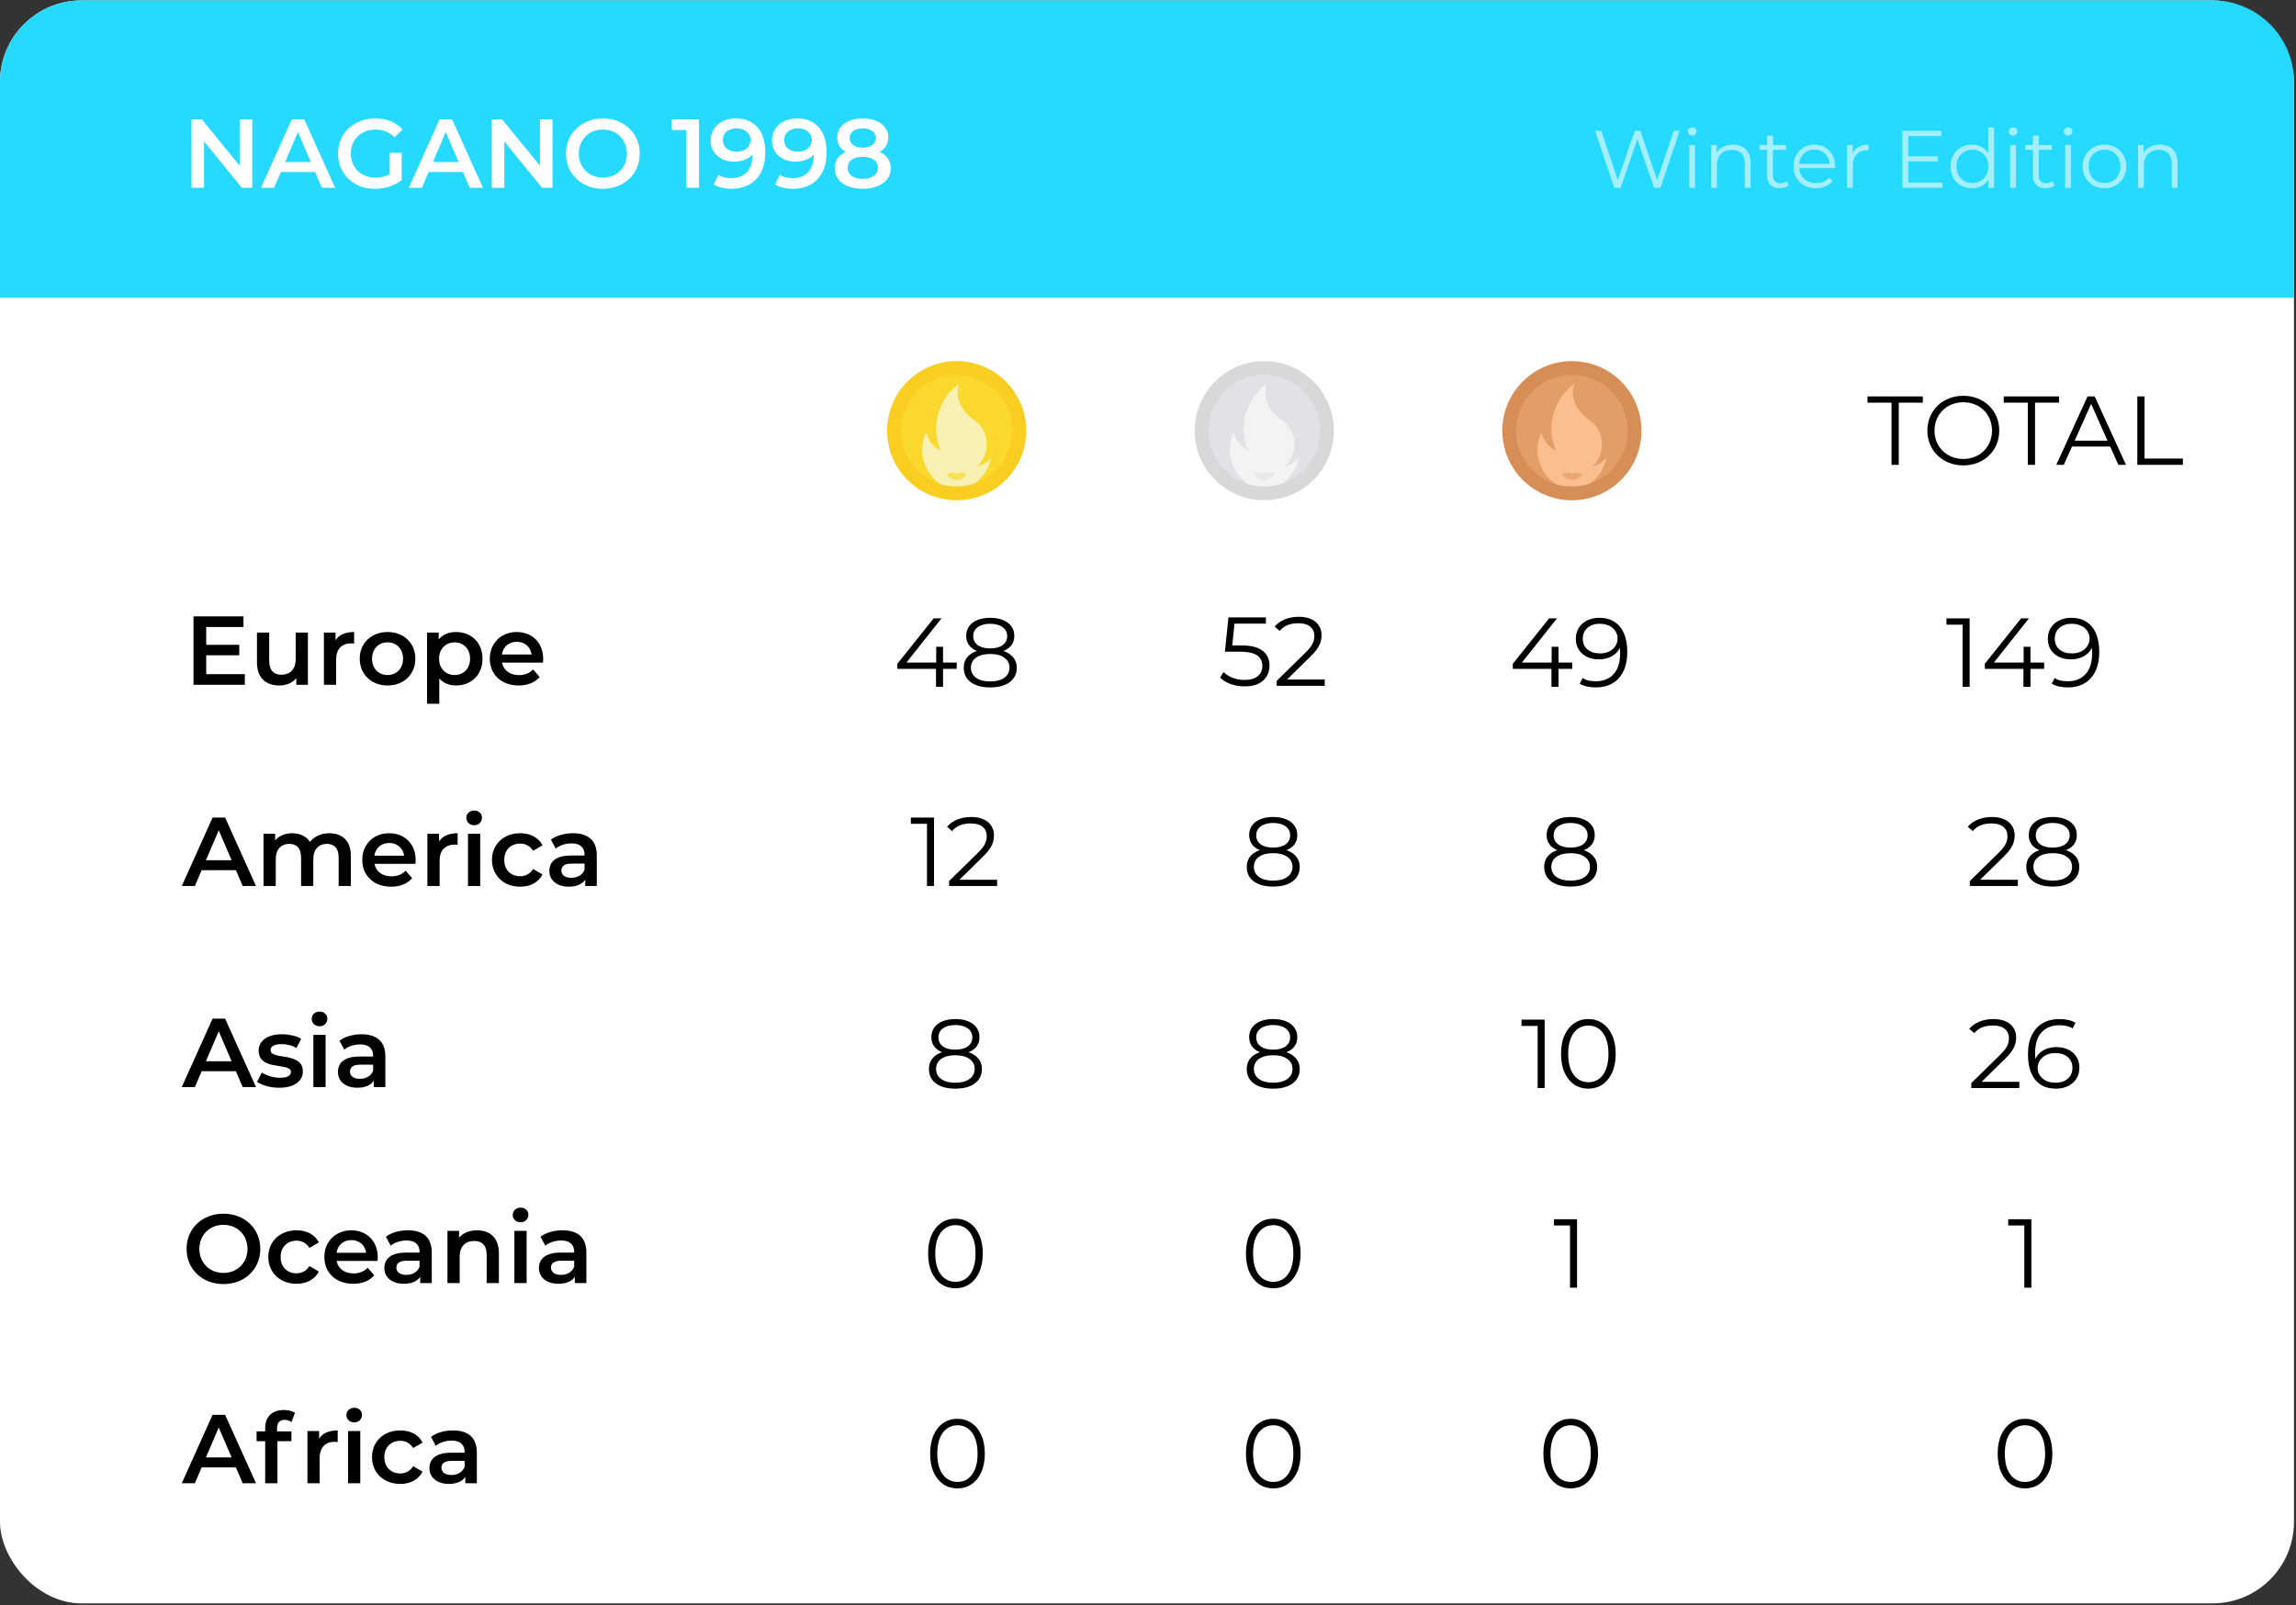 <svg width="1127" height="788" viewBox="0 0 1127 788" fill="none" xmlns="http://www.w3.org/2000/svg">
<rect x="0" y="0" width="1127" height="788" fill="#333333" stroke="none"/>
<rect y="0.211" width="1126" height="787" rx="40" fill="white"/>
<g clip-path="url(#clip0_4886_7960)">
<path d="M469.623 241.289C486.098 241.289 499.454 227.933 499.454 211.458C499.454 194.982 486.098 181.626 469.623 181.626C453.148 181.626 439.792 194.982 439.792 211.458C439.792 227.933 453.148 241.289 469.623 241.289Z" fill="#FAD82D"/>
<path d="M463.533 238.859C453.91 233.71 449.988 221.909 454.627 212.024C455.377 215.927 457.923 219.407 461.725 221.211C456.764 209.609 460.417 195.97 470.654 188.429C468.64 195.325 471.734 201.632 478.368 206.395C485.958 211.844 486.277 222.959 479.579 228.97C482.238 228.351 484.713 226.885 486.562 224.642C485.422 230.519 481.735 235.836 476.088 238.859" fill="#F7F1B4"/>
<g opacity="0.68">
<path d="M472.638 232.127C471.903 231.854 470.665 231.827 469.619 232.679C468.573 231.827 467.335 231.854 466.6 232.127C465.985 232.356 465.505 232.51 464.598 232.502C465.494 234.374 467.407 235.664 469.619 235.664C471.832 235.664 473.74 234.374 474.64 232.502C473.737 232.51 473.253 232.356 472.638 232.127Z" fill="#FAD82D"/>
</g>
<path d="M469.574 177.299C450.708 177.299 435.416 192.591 435.416 211.458C435.416 230.324 450.708 245.616 469.574 245.616C488.441 245.616 503.733 230.324 503.733 211.458C503.733 192.591 488.441 177.299 469.574 177.299ZM469.574 238.859C454.439 238.859 442.173 226.589 442.173 211.458C442.173 196.326 454.439 184.056 469.574 184.056C484.709 184.056 496.976 196.326 496.976 211.458C496.976 226.589 484.706 238.859 469.574 238.859Z" fill="#FACE20"/>
</g>
<path d="M771.623 242.556C788.799 242.556 802.722 228.633 802.722 211.458C802.722 194.282 788.799 180.359 771.623 180.359C754.448 180.359 740.524 194.282 740.524 211.458C740.524 228.633 754.448 242.556 771.623 242.556Z" fill="#E39E68"/>
<path d="M765.533 238.859C755.911 233.71 751.988 221.909 756.627 212.024C757.377 215.927 759.923 219.407 763.726 221.211C758.764 209.609 762.417 195.97 772.654 188.429C770.641 195.325 773.734 201.632 780.368 206.395C787.958 211.844 788.277 222.959 781.579 228.97C784.238 228.351 786.713 226.885 788.562 224.642C787.422 230.519 783.736 235.836 778.088 238.859" fill="#FBBE8F"/>
<g opacity="0.68">
<path d="M774.638 232.127C773.903 231.854 772.666 231.827 771.619 232.679C770.573 231.827 769.336 231.854 768.601 232.127C767.986 232.356 767.506 232.51 766.598 232.502C767.494 234.374 769.407 235.664 771.619 235.664C773.832 235.664 775.741 234.374 776.641 232.502C775.737 232.51 775.253 232.356 774.638 232.127Z" fill="#E39E68"/>
</g>
<path d="M771.574 177.299C752.708 177.299 737.416 192.591 737.416 211.458C737.416 230.324 752.708 245.616 771.574 245.616C790.441 245.616 805.733 230.324 805.733 211.458C805.733 192.591 790.441 177.299 771.574 177.299ZM771.574 238.859C756.439 238.859 744.173 226.589 744.173 211.458C744.173 196.326 756.439 184.056 771.574 184.056C786.709 184.056 798.976 196.326 798.976 211.458C798.976 226.589 786.706 238.859 771.574 238.859Z" fill="#D78E56"/>
<path d="M620.623 242.028C637.506 242.028 651.193 228.341 651.193 211.458C651.193 194.574 637.506 180.888 620.623 180.888C603.739 180.888 590.053 194.574 590.053 211.458C590.053 228.341 603.739 242.028 620.623 242.028Z" fill="#E1E2E5"/>
<path d="M614.533 238.859C604.911 233.71 600.988 221.909 605.627 212.024C606.377 215.927 608.923 219.407 612.726 221.211C607.764 209.609 611.417 195.97 621.654 188.429C619.641 195.325 622.734 201.632 629.368 206.395C636.958 211.844 637.277 222.959 630.579 228.97C633.238 228.351 635.713 226.885 637.562 224.642C636.422 230.519 632.736 235.836 627.088 238.859" fill="#F2F3F3"/>
<g opacity="0.68">
<path d="M623.638 232.127C622.903 231.854 621.666 231.827 620.619 232.679C619.573 231.827 618.336 231.854 617.601 232.127C616.986 232.356 616.506 232.51 615.598 232.502C616.494 234.374 618.407 235.664 620.619 235.664C622.832 235.664 624.741 234.374 625.641 232.502C624.737 232.51 624.253 232.356 623.638 232.127Z" fill="#E1E2E5"/>
</g>
<path d="M620.574 177.299C601.708 177.299 586.416 192.591 586.416 211.458C586.416 230.324 601.708 245.616 620.574 245.616C639.441 245.616 654.733 230.324 654.733 211.458C654.733 192.591 639.441 177.299 620.574 177.299ZM620.574 238.859C605.439 238.859 593.173 226.589 593.173 211.458C593.173 196.326 605.439 184.056 620.574 184.056C635.709 184.056 647.976 196.326 647.976 211.458C647.976 226.589 635.706 238.859 620.574 238.859Z" fill="#D8D8D8"/>
<path d="M928.466 228.211V197.683H916.658V194.611H943.826V197.683H932.018V228.211H928.466ZM963.72 228.499C953.544 228.499 946.056 221.203 946.056 211.411C946.056 201.619 953.544 194.323 963.72 194.323C973.8 194.323 981.336 201.571 981.336 211.411C981.336 221.251 973.8 228.499 963.72 228.499ZM963.72 225.331C971.784 225.331 977.784 219.427 977.784 211.411C977.784 203.395 971.784 197.491 963.72 197.491C955.608 197.491 949.56 203.395 949.56 211.411C949.56 219.427 955.608 225.331 963.72 225.331ZM995.357 228.211V197.683H983.549V194.611H1010.72V197.683H998.909V228.211H995.357ZM1039.81 228.211L1035.78 219.235H1017.06L1013.02 228.211H1009.33L1024.69 194.611H1028.19L1043.55 228.211H1039.81ZM1018.35 216.355H1034.48L1026.42 198.307L1018.35 216.355ZM1049.11 228.211V194.611H1052.66V225.139H1071.48V228.211H1049.11Z" fill="black"/>
<path d="M440.48 328.379V325.883L458.288 303.611H462.128L444.464 325.883L442.592 325.307H469.616V328.379H440.48ZM459.44 337.211V328.379L459.536 325.307V317.531H462.896V337.211H459.44ZM486.027 337.499C483.339 337.499 481.019 337.115 479.067 336.347C477.147 335.579 475.659 334.475 474.603 333.035C473.579 331.563 473.067 329.835 473.067 327.851C473.067 325.931 473.563 324.299 474.555 322.955C475.579 321.579 477.051 320.523 478.971 319.787C480.923 319.051 483.275 318.683 486.027 318.683C488.747 318.683 491.083 319.051 493.035 319.787C494.987 320.523 496.475 321.579 497.499 322.955C498.555 324.299 499.083 325.931 499.083 327.851C499.083 329.835 498.555 331.563 497.499 333.035C496.443 334.475 494.939 335.579 492.987 336.347C491.035 337.115 488.715 337.499 486.027 337.499ZM486.027 334.571C489.003 334.571 491.323 333.963 492.987 332.747C494.683 331.531 495.531 329.883 495.531 327.803C495.531 325.723 494.683 324.091 492.987 322.907C491.323 321.691 489.003 321.083 486.027 321.083C483.051 321.083 480.731 321.691 479.067 322.907C477.403 324.091 476.571 325.723 476.571 327.803C476.571 329.883 477.403 331.531 479.067 332.747C480.731 333.963 483.051 334.571 486.027 334.571ZM486.027 320.651C483.531 320.651 481.403 320.315 479.643 319.643C477.915 318.971 476.587 318.011 475.659 316.763C474.731 315.483 474.267 313.963 474.267 312.203C474.267 310.347 474.747 308.763 475.707 307.451C476.699 306.107 478.075 305.083 479.835 304.379C481.595 303.675 483.659 303.323 486.027 303.323C488.395 303.323 490.459 303.675 492.219 304.379C494.011 305.083 495.403 306.107 496.395 307.451C497.387 308.763 497.883 310.347 497.883 312.203C497.883 313.963 497.419 315.483 496.491 316.763C495.563 318.011 494.203 318.971 492.411 319.643C490.651 320.315 488.523 320.651 486.027 320.651ZM486.027 318.347C488.651 318.347 490.699 317.803 492.171 316.715C493.643 315.627 494.379 314.171 494.379 312.347C494.379 310.427 493.611 308.939 492.075 307.883C490.571 306.795 488.555 306.251 486.027 306.251C483.499 306.251 481.483 306.795 479.979 307.883C478.475 308.939 477.723 310.411 477.723 312.299C477.723 314.155 478.443 315.627 479.883 316.715C481.355 317.803 483.403 318.347 486.027 318.347Z" fill="black"/>
<path d="M101.218 330.979H120.178V336.211H94.978V302.611H119.506V307.843H101.218V316.579H117.442V321.715H101.218V330.979ZM145.14 310.579H151.14V336.211H145.428V332.947C143.508 335.299 140.484 336.547 137.172 336.547C130.596 336.547 126.132 332.947 126.132 325.219V310.579H132.132V324.403C132.132 329.059 134.34 331.267 138.132 331.267C142.308 331.267 145.14 328.675 145.14 323.539V310.579ZM164.708 314.323C166.436 311.635 169.556 310.291 173.828 310.291V316.003C173.3 315.907 172.868 315.859 172.436 315.859C167.876 315.859 164.996 318.547 164.996 323.779V336.211H158.996V310.579H164.708V314.323ZM190.204 336.547C182.332 336.547 176.572 331.075 176.572 323.395C176.572 315.715 182.332 310.291 190.204 310.291C198.172 310.291 203.884 315.715 203.884 323.395C203.884 331.075 198.172 336.547 190.204 336.547ZM190.204 331.411C194.572 331.411 197.836 328.291 197.836 323.395C197.836 318.499 194.572 315.379 190.204 315.379C185.884 315.379 182.62 318.499 182.62 323.395C182.62 328.291 185.884 331.411 190.204 331.411ZM223.829 310.291C231.317 310.291 236.837 315.475 236.837 323.395C236.837 331.363 231.317 336.547 223.829 336.547C220.565 336.547 217.685 335.443 215.621 333.091V345.523H209.621V310.579H215.333V313.939C217.349 311.491 220.325 310.291 223.829 310.291ZM223.157 331.411C227.477 331.411 230.741 328.291 230.741 323.395C230.741 318.499 227.477 315.379 223.157 315.379C218.837 315.379 215.525 318.499 215.525 323.395C215.525 328.291 218.837 331.411 223.157 331.411ZM266.623 323.539C266.623 324.019 266.575 324.739 266.527 325.315H246.415C247.135 329.059 250.255 331.459 254.719 331.459C257.599 331.459 259.855 330.547 261.679 328.675L264.895 332.371C262.591 335.107 258.991 336.547 254.575 336.547C245.983 336.547 240.415 331.027 240.415 323.395C240.415 315.763 246.031 310.291 253.663 310.291C261.151 310.291 266.623 315.523 266.623 323.539ZM253.663 315.091C249.775 315.091 246.943 317.587 246.367 321.331H260.911C260.431 317.635 257.599 315.091 253.663 315.091Z" fill="black"/>
<path d="M610.953 336.993C608.553 336.993 606.265 336.609 604.089 335.841C601.913 335.041 600.185 333.985 598.905 332.673L600.585 329.937C601.641 331.057 603.081 331.985 604.905 332.721C606.761 333.457 608.761 333.825 610.905 333.825C613.753 333.825 615.913 333.201 617.385 331.953C618.889 330.673 619.641 329.009 619.641 326.961C619.641 325.521 619.289 324.289 618.585 323.265C617.913 322.209 616.761 321.393 615.129 320.817C613.497 320.241 611.257 319.953 608.409 319.953H601.257L602.985 303.105H621.369V306.177H604.377L606.153 304.497L604.665 318.609L602.889 316.881H609.177C612.569 316.881 615.289 317.297 617.337 318.129C619.385 318.961 620.857 320.129 621.753 321.633C622.681 323.105 623.145 324.833 623.145 326.817C623.145 328.705 622.697 330.433 621.801 332.001C620.905 333.537 619.561 334.753 617.769 335.649C615.977 336.545 613.705 336.993 610.953 336.993ZM626.674 336.705V334.257L640.642 320.577C641.922 319.329 642.882 318.241 643.522 317.313C644.162 316.353 644.594 315.457 644.818 314.625C645.042 313.793 645.154 313.009 645.154 312.273C645.154 310.321 644.482 308.785 643.138 307.665C641.826 306.545 639.874 305.985 637.282 305.985C635.298 305.985 633.538 306.289 632.002 306.897C630.498 307.505 629.202 308.449 628.114 309.729L625.666 307.617C626.978 306.081 628.658 304.897 630.706 304.065C632.754 303.233 635.042 302.817 637.57 302.817C639.842 302.817 641.81 303.185 643.474 303.921C645.138 304.625 646.418 305.665 647.314 307.041C648.242 308.417 648.706 310.033 648.706 311.889C648.706 312.977 648.546 314.049 648.226 315.105C647.938 316.161 647.394 317.281 646.594 318.465C645.826 319.617 644.69 320.929 643.186 322.401L630.37 334.977L629.41 333.633H650.242V336.705H626.674Z" fill="black"/>
<path d="M742.582 328.379V325.883L760.39 303.611H764.23L746.566 325.883L744.694 325.307H771.718V328.379H742.582ZM761.542 337.211V328.379L761.638 325.307V317.531H764.998V337.211H761.542ZM784.981 303.323C787.957 303.323 790.469 303.995 792.517 305.339C794.565 306.651 796.117 308.555 797.173 311.051C798.229 313.547 798.757 316.571 798.757 320.123C798.757 323.899 798.101 327.083 796.789 329.675C795.509 332.267 793.717 334.219 791.413 335.531C789.109 336.843 786.437 337.499 783.397 337.499C781.893 337.499 780.453 337.355 779.077 337.067C777.733 336.779 776.517 336.315 775.429 335.675L776.821 332.891C777.685 333.467 778.677 333.883 779.797 334.139C780.949 334.363 782.133 334.475 783.349 334.475C786.965 334.475 789.845 333.323 791.989 331.019C794.165 328.715 795.253 325.275 795.253 320.699C795.253 319.963 795.205 319.083 795.109 318.059C795.045 317.035 794.869 316.011 794.581 314.987L795.781 315.899C795.461 317.563 794.773 318.987 793.717 320.171C792.693 321.323 791.413 322.203 789.877 322.811C788.373 323.419 786.693 323.723 784.837 323.723C782.629 323.723 780.661 323.307 778.933 322.475C777.237 321.643 775.909 320.475 774.949 318.971C773.989 317.467 773.509 315.691 773.509 313.643C773.509 311.531 774.005 309.707 774.997 308.171C775.989 306.635 777.349 305.451 779.077 304.619C780.837 303.755 782.805 303.323 784.981 303.323ZM785.125 306.251C783.525 306.251 782.101 306.555 780.853 307.163C779.637 307.739 778.677 308.571 777.973 309.659C777.269 310.747 776.917 312.043 776.917 313.547C776.917 315.755 777.669 317.515 779.173 318.827C780.709 320.139 782.773 320.795 785.365 320.795C787.093 320.795 788.597 320.475 789.877 319.835C791.189 319.195 792.197 318.315 792.901 317.195C793.637 316.075 794.005 314.827 794.005 313.451C794.005 312.203 793.669 311.035 792.997 309.947C792.325 308.859 791.333 307.979 790.021 307.307C788.709 306.603 787.077 306.251 785.125 306.251Z" fill="black"/>
<path d="M963.342 337.211V305.051L964.878 306.683H955.422V303.611H966.798V337.211H963.342ZM974.253 328.379V325.883L992.061 303.611H995.901L978.237 325.883L976.365 325.307H1003.39V328.379H974.253ZM993.213 337.211V328.379L993.309 325.307V317.531H996.669V337.211H993.213ZM1016.65 303.323C1019.63 303.323 1022.14 303.995 1024.19 305.339C1026.24 306.651 1027.79 308.555 1028.84 311.051C1029.9 313.547 1030.43 316.571 1030.43 320.123C1030.43 323.899 1029.77 327.083 1028.46 329.675C1027.18 332.267 1025.39 334.219 1023.08 335.531C1020.78 336.843 1018.11 337.499 1015.07 337.499C1013.56 337.499 1012.12 337.355 1010.75 337.067C1009.4 336.779 1008.19 336.315 1007.1 335.675L1008.49 332.891C1009.36 333.467 1010.35 333.883 1011.47 334.139C1012.62 334.363 1013.8 334.475 1015.02 334.475C1018.64 334.475 1021.52 333.323 1023.66 331.019C1025.84 328.715 1026.92 325.275 1026.92 320.699C1026.92 319.963 1026.88 319.083 1026.78 318.059C1026.72 317.035 1026.54 316.011 1026.25 314.987L1027.45 315.899C1027.13 317.563 1026.44 318.987 1025.39 320.171C1024.36 321.323 1023.08 322.203 1021.55 322.811C1020.04 323.419 1018.36 323.723 1016.51 323.723C1014.3 323.723 1012.33 323.307 1010.6 322.475C1008.91 321.643 1007.58 320.475 1006.62 318.971C1005.66 317.467 1005.18 315.691 1005.18 313.643C1005.18 311.531 1005.68 309.707 1006.67 308.171C1007.66 306.635 1009.02 305.451 1010.75 304.619C1012.51 303.755 1014.48 303.323 1016.65 303.323ZM1016.8 306.251C1015.2 306.251 1013.77 306.555 1012.52 307.163C1011.31 307.739 1010.35 308.571 1009.64 309.659C1008.94 310.747 1008.59 312.043 1008.59 313.547C1008.59 315.755 1009.34 317.515 1010.84 318.827C1012.38 320.139 1014.44 320.795 1017.04 320.795C1018.76 320.795 1020.27 320.475 1021.55 319.835C1022.86 319.195 1023.87 318.315 1024.57 317.195C1025.31 316.075 1025.68 314.827 1025.68 313.451C1025.68 312.203 1025.34 311.035 1024.67 309.947C1024 308.859 1023 307.979 1021.69 307.307C1020.38 306.603 1018.75 306.251 1016.8 306.251Z" fill="black"/>
<path d="M455.006 435V402.84L456.542 404.472H447.086V401.4H458.462V435H455.006ZM465.87 435V432.552L479.838 418.872C481.118 417.624 482.078 416.536 482.718 415.608C483.358 414.648 483.79 413.752 484.014 412.92C484.238 412.088 484.35 411.304 484.35 410.568C484.35 408.616 483.678 407.08 482.334 405.96C481.022 404.84 479.07 404.28 476.478 404.28C474.494 404.28 472.734 404.584 471.198 405.192C469.694 405.8 468.398 406.744 467.31 408.024L464.862 405.912C466.174 404.376 467.854 403.192 469.902 402.36C471.95 401.528 474.238 401.112 476.766 401.112C479.038 401.112 481.006 401.48 482.67 402.216C484.334 402.92 485.614 403.96 486.51 405.336C487.438 406.712 487.902 408.328 487.902 410.184C487.902 411.272 487.742 412.344 487.422 413.4C487.134 414.456 486.59 415.576 485.79 416.76C485.022 417.912 483.886 419.224 482.382 420.696L469.566 433.272L468.606 431.928H489.438V435H465.87Z" fill="black"/>
<path d="M89.226 435L104.346 401.4H110.49L125.658 435H119.13L106.122 404.712H108.618L95.658 435H89.226ZM96.186 427.224L97.866 422.328H116.01L117.69 427.224H96.186ZM161.707 409.08C163.755 409.08 165.563 409.48 167.131 410.28C168.731 411.08 169.979 412.312 170.875 413.976C171.771 415.608 172.219 417.72 172.219 420.312V435H166.219V421.08C166.219 418.808 165.723 417.112 164.731 415.992C163.739 414.872 162.315 414.312 160.459 414.312C159.147 414.312 157.979 414.6 156.955 415.176C155.963 415.752 155.179 416.6 154.603 417.72C154.059 418.84 153.787 420.264 153.787 421.992V435H147.787V421.08C147.787 418.808 147.291 417.112 146.299 415.992C145.307 414.872 143.883 414.312 142.027 414.312C140.715 414.312 139.547 414.6 138.523 415.176C137.531 415.752 136.747 416.6 136.171 417.72C135.627 418.84 135.355 420.264 135.355 421.992V435H129.355V409.368H135.067V416.184L134.059 414.168C134.923 412.504 136.171 411.24 137.803 410.376C139.467 409.512 141.355 409.08 143.467 409.08C145.867 409.08 147.947 409.672 149.707 410.856C151.499 412.04 152.683 413.832 153.259 416.232L150.907 415.416C151.739 413.496 153.115 411.96 155.035 410.808C156.955 409.656 159.179 409.08 161.707 409.08ZM191.982 435.336C189.134 435.336 186.638 434.776 184.494 433.656C182.382 432.504 180.734 430.936 179.55 428.952C178.398 426.968 177.822 424.712 177.822 422.184C177.822 419.624 178.382 417.368 179.502 415.416C180.654 413.432 182.222 411.88 184.206 410.76C186.222 409.64 188.51 409.08 191.07 409.08C193.566 409.08 195.79 409.624 197.742 410.712C199.694 411.8 201.23 413.336 202.35 415.32C203.47 417.304 204.03 419.64 204.03 422.328C204.03 422.584 204.014 422.872 203.982 423.192C203.982 423.512 203.966 423.816 203.934 424.104H182.574V420.12H200.766L198.414 421.368C198.446 419.896 198.142 418.6 197.502 417.48C196.862 416.36 195.982 415.48 194.862 414.84C193.774 414.2 192.51 413.88 191.07 413.88C189.598 413.88 188.302 414.2 187.182 414.84C186.094 415.48 185.23 416.376 184.59 417.528C183.982 418.648 183.678 419.976 183.678 421.512V422.472C183.678 424.008 184.03 425.368 184.734 426.552C185.438 427.736 186.43 428.648 187.71 429.288C188.99 429.928 190.462 430.248 192.126 430.248C193.566 430.248 194.862 430.024 196.014 429.576C197.166 429.128 198.19 428.424 199.086 427.464L202.302 431.16C201.15 432.504 199.694 433.544 197.934 434.28C196.206 434.984 194.222 435.336 191.982 435.336ZM209.793 435V409.368H215.505V416.424L214.833 414.36C215.601 412.632 216.801 411.32 218.433 410.424C220.097 409.528 222.161 409.08 224.625 409.08V414.792C224.369 414.728 224.129 414.696 223.905 414.696C223.681 414.664 223.457 414.648 223.233 414.648C220.961 414.648 219.153 415.32 217.809 416.664C216.465 417.976 215.793 419.944 215.793 422.568V435H209.793ZM229.715 435V409.368H235.715V435H229.715ZM232.739 405.144C231.619 405.144 230.691 404.792 229.955 404.088C229.251 403.384 228.899 402.536 228.899 401.544C228.899 400.52 229.251 399.672 229.955 399C230.691 398.296 231.619 397.944 232.739 397.944C233.859 397.944 234.771 398.28 235.475 398.952C236.211 399.592 236.579 400.408 236.579 401.4C236.579 402.456 236.227 403.352 235.523 404.088C234.819 404.792 233.891 405.144 232.739 405.144ZM255.35 435.336C252.662 435.336 250.262 434.776 248.15 433.656C246.07 432.504 244.438 430.936 243.254 428.952C242.07 426.968 241.478 424.712 241.478 422.184C241.478 419.624 242.07 417.368 243.254 415.416C244.438 413.432 246.07 411.88 248.15 410.76C250.262 409.64 252.662 409.08 255.35 409.08C257.846 409.08 260.038 409.592 261.926 410.616C263.846 411.608 265.302 413.08 266.294 415.032L261.686 417.72C260.918 416.504 259.974 415.608 258.854 415.032C257.766 414.456 256.582 414.168 255.302 414.168C253.83 414.168 252.502 414.488 251.318 415.128C250.134 415.768 249.206 416.696 248.534 417.912C247.862 419.096 247.526 420.52 247.526 422.184C247.526 423.848 247.862 425.288 248.534 426.504C249.206 427.688 250.134 428.6 251.318 429.24C252.502 429.88 253.83 430.2 255.302 430.2C256.582 430.2 257.766 429.912 258.854 429.336C259.974 428.76 260.918 427.864 261.686 426.648L266.294 429.336C265.302 431.256 263.846 432.744 261.926 433.8C260.038 434.824 257.846 435.336 255.35 435.336ZM287.272 435V429.816L286.936 428.712V419.64C286.936 417.88 286.408 416.52 285.352 415.56C284.296 414.568 282.696 414.072 280.552 414.072C279.112 414.072 277.688 414.296 276.28 414.744C274.904 415.192 273.736 415.816 272.776 416.616L270.424 412.248C271.8 411.192 273.432 410.408 275.32 409.896C277.24 409.352 279.224 409.08 281.272 409.08C284.984 409.08 287.848 409.976 289.864 411.768C291.912 413.528 292.936 416.264 292.936 419.976V435H287.272ZM279.208 435.336C277.288 435.336 275.608 435.016 274.168 434.376C272.728 433.704 271.608 432.792 270.808 431.64C270.04 430.456 269.656 429.128 269.656 427.656C269.656 426.216 269.992 424.92 270.664 423.768C271.368 422.616 272.504 421.704 274.072 421.032C275.64 420.36 277.72 420.024 280.312 420.024H287.752V424.008H280.744C278.696 424.008 277.32 424.344 276.616 425.016C275.912 425.656 275.56 426.456 275.56 427.416C275.56 428.504 275.992 429.368 276.856 430.008C277.72 430.648 278.92 430.968 280.456 430.968C281.928 430.968 283.24 430.632 284.392 429.96C285.576 429.288 286.424 428.296 286.936 426.984L287.944 430.584C287.368 432.088 286.328 433.256 284.824 434.088C283.352 434.92 281.48 435.336 279.208 435.336Z" fill="black"/>
<path d="M624.926 435.288C622.238 435.288 619.918 434.904 617.966 434.136C616.046 433.368 614.558 432.264 613.502 430.824C612.478 429.352 611.966 427.624 611.966 425.64C611.966 423.72 612.462 422.088 613.454 420.744C614.478 419.368 615.95 418.312 617.87 417.576C619.822 416.84 622.174 416.472 624.926 416.472C627.646 416.472 629.982 416.84 631.934 417.576C633.886 418.312 635.374 419.368 636.398 420.744C637.454 422.088 637.982 423.72 637.982 425.64C637.982 427.624 637.454 429.352 636.398 430.824C635.342 432.264 633.838 433.368 631.886 434.136C629.934 434.904 627.614 435.288 624.926 435.288ZM624.926 432.36C627.902 432.36 630.222 431.752 631.886 430.536C633.582 429.32 634.43 427.672 634.43 425.592C634.43 423.512 633.582 421.88 631.886 420.696C630.222 419.48 627.902 418.872 624.926 418.872C621.95 418.872 619.63 419.48 617.966 420.696C616.302 421.88 615.47 423.512 615.47 425.592C615.47 427.672 616.302 429.32 617.966 430.536C619.63 431.752 621.95 432.36 624.926 432.36ZM624.926 418.44C622.43 418.44 620.302 418.104 618.542 417.432C616.814 416.76 615.486 415.8 614.558 414.552C613.63 413.272 613.166 411.752 613.166 409.992C613.166 408.136 613.646 406.552 614.606 405.24C615.598 403.896 616.974 402.872 618.734 402.168C620.494 401.464 622.558 401.112 624.926 401.112C627.294 401.112 629.358 401.464 631.118 402.168C632.91 402.872 634.302 403.896 635.294 405.24C636.286 406.552 636.782 408.136 636.782 409.992C636.782 411.752 636.318 413.272 635.39 414.552C634.462 415.8 633.102 416.76 631.31 417.432C629.55 418.104 627.422 418.44 624.926 418.44ZM624.926 416.136C627.55 416.136 629.598 415.592 631.07 414.504C632.542 413.416 633.278 411.96 633.278 410.136C633.278 408.216 632.51 406.728 630.974 405.672C629.47 404.584 627.454 404.04 624.926 404.04C622.398 404.04 620.382 404.584 618.878 405.672C617.374 406.728 616.622 408.2 616.622 410.088C616.622 411.944 617.342 413.416 618.782 414.504C620.254 415.592 622.302 416.136 624.926 416.136Z" fill="black"/>
<path d="M770.926 435.288C768.238 435.288 765.918 434.904 763.966 434.136C762.046 433.368 760.558 432.264 759.502 430.824C758.478 429.352 757.966 427.624 757.966 425.64C757.966 423.72 758.462 422.088 759.454 420.744C760.478 419.368 761.95 418.312 763.87 417.576C765.822 416.84 768.174 416.472 770.926 416.472C773.646 416.472 775.982 416.84 777.934 417.576C779.886 418.312 781.374 419.368 782.398 420.744C783.454 422.088 783.982 423.72 783.982 425.64C783.982 427.624 783.454 429.352 782.398 430.824C781.342 432.264 779.838 433.368 777.886 434.136C775.934 434.904 773.614 435.288 770.926 435.288ZM770.926 432.36C773.902 432.36 776.222 431.752 777.886 430.536C779.582 429.32 780.43 427.672 780.43 425.592C780.43 423.512 779.582 421.88 777.886 420.696C776.222 419.48 773.902 418.872 770.926 418.872C767.95 418.872 765.63 419.48 763.966 420.696C762.302 421.88 761.47 423.512 761.47 425.592C761.47 427.672 762.302 429.32 763.966 430.536C765.63 431.752 767.95 432.36 770.926 432.36ZM770.926 418.44C768.43 418.44 766.302 418.104 764.542 417.432C762.814 416.76 761.486 415.8 760.558 414.552C759.63 413.272 759.166 411.752 759.166 409.992C759.166 408.136 759.646 406.552 760.606 405.24C761.598 403.896 762.974 402.872 764.734 402.168C766.494 401.464 768.558 401.112 770.926 401.112C773.294 401.112 775.358 401.464 777.118 402.168C778.91 402.872 780.302 403.896 781.294 405.24C782.286 406.552 782.782 408.136 782.782 409.992C782.782 411.752 782.318 413.272 781.39 414.552C780.462 415.8 779.102 416.76 777.31 417.432C775.55 418.104 773.422 418.44 770.926 418.44ZM770.926 416.136C773.55 416.136 775.598 415.592 777.07 414.504C778.542 413.416 779.278 411.96 779.278 410.136C779.278 408.216 778.51 406.728 776.974 405.672C775.47 404.584 773.454 404.04 770.926 404.04C768.398 404.04 766.382 404.584 764.878 405.672C763.374 406.728 762.622 408.2 762.622 410.088C762.622 411.944 763.342 413.416 764.782 414.504C766.254 415.592 768.302 416.136 770.926 416.136Z" fill="black"/>
<path d="M966.894 435V432.552L980.862 418.872C982.142 417.624 983.102 416.536 983.742 415.608C984.382 414.648 984.814 413.752 985.038 412.92C985.262 412.088 985.374 411.304 985.374 410.568C985.374 408.616 984.702 407.08 983.358 405.96C982.046 404.84 980.094 404.28 977.502 404.28C975.518 404.28 973.758 404.584 972.222 405.192C970.718 405.8 969.422 406.744 968.334 408.024L965.886 405.912C967.198 404.376 968.878 403.192 970.926 402.36C972.974 401.528 975.262 401.112 977.79 401.112C980.062 401.112 982.03 401.48 983.694 402.216C985.358 402.92 986.638 403.96 987.534 405.336C988.462 406.712 988.926 408.328 988.926 410.184C988.926 411.272 988.766 412.344 988.446 413.4C988.158 414.456 987.614 415.576 986.814 416.76C986.046 417.912 984.91 419.224 983.406 420.696L970.59 433.272L969.63 431.928H990.462V435H966.894ZM1007.57 435.288C1004.88 435.288 1002.56 434.904 1000.61 434.136C998.688 433.368 997.2 432.264 996.144 430.824C995.12 429.352 994.608 427.624 994.608 425.64C994.608 423.72 995.104 422.088 996.096 420.744C997.12 419.368 998.592 418.312 1000.51 417.576C1002.46 416.84 1004.82 416.472 1007.57 416.472C1010.29 416.472 1012.62 416.84 1014.58 417.576C1016.53 418.312 1018.02 419.368 1019.04 420.744C1020.1 422.088 1020.62 423.72 1020.62 425.64C1020.62 427.624 1020.1 429.352 1019.04 430.824C1017.98 432.264 1016.48 433.368 1014.53 434.136C1012.58 434.904 1010.26 435.288 1007.57 435.288ZM1007.57 432.36C1010.54 432.36 1012.86 431.752 1014.53 430.536C1016.22 429.32 1017.07 427.672 1017.07 425.592C1017.07 423.512 1016.22 421.88 1014.53 420.696C1012.86 419.48 1010.54 418.872 1007.57 418.872C1004.59 418.872 1002.27 419.48 1000.61 420.696C998.944 421.88 998.112 423.512 998.112 425.592C998.112 427.672 998.944 429.32 1000.61 430.536C1002.27 431.752 1004.59 432.36 1007.57 432.36ZM1007.57 418.44C1005.07 418.44 1002.94 418.104 1001.18 417.432C999.456 416.76 998.128 415.8 997.2 414.552C996.272 413.272 995.808 411.752 995.808 409.992C995.808 408.136 996.288 406.552 997.248 405.24C998.24 403.896 999.616 402.872 1001.38 402.168C1003.14 401.464 1005.2 401.112 1007.57 401.112C1009.94 401.112 1012 401.464 1013.76 402.168C1015.55 402.872 1016.94 403.896 1017.94 405.24C1018.93 406.552 1019.42 408.136 1019.42 409.992C1019.42 411.752 1018.96 413.272 1018.03 414.552C1017.1 415.8 1015.74 416.76 1013.95 417.432C1012.19 418.104 1010.06 418.44 1007.57 418.44ZM1007.57 416.136C1010.19 416.136 1012.24 415.592 1013.71 414.504C1015.18 413.416 1015.92 411.96 1015.92 410.136C1015.92 408.216 1015.15 406.728 1013.62 405.672C1012.11 404.584 1010.1 404.04 1007.57 404.04C1005.04 404.04 1003.02 404.584 1001.52 405.672C1000.02 406.728 999.264 408.2 999.264 410.088C999.264 411.944 999.984 413.416 1001.42 414.504C1002.9 415.592 1004.94 416.136 1007.57 416.136Z" fill="black"/>
<path d="M468.926 534.499C466.238 534.499 463.918 534.115 461.966 533.347C460.046 532.579 458.558 531.475 457.502 530.035C456.478 528.563 455.966 526.835 455.966 524.851C455.966 522.931 456.462 521.299 457.454 519.955C458.478 518.579 459.95 517.523 461.87 516.787C463.822 516.051 466.174 515.683 468.926 515.683C471.646 515.683 473.982 516.051 475.934 516.787C477.886 517.523 479.374 518.579 480.398 519.955C481.454 521.299 481.982 522.931 481.982 524.851C481.982 526.835 481.454 528.563 480.398 530.035C479.342 531.475 477.838 532.579 475.886 533.347C473.934 534.115 471.614 534.499 468.926 534.499ZM468.926 531.571C471.902 531.571 474.222 530.963 475.886 529.747C477.582 528.531 478.43 526.883 478.43 524.803C478.43 522.723 477.582 521.091 475.886 519.907C474.222 518.691 471.902 518.083 468.926 518.083C465.95 518.083 463.63 518.691 461.966 519.907C460.302 521.091 459.47 522.723 459.47 524.803C459.47 526.883 460.302 528.531 461.966 529.747C463.63 530.963 465.95 531.571 468.926 531.571ZM468.926 517.651C466.43 517.651 464.302 517.315 462.542 516.643C460.814 515.971 459.486 515.011 458.558 513.763C457.63 512.483 457.166 510.963 457.166 509.203C457.166 507.347 457.646 505.763 458.606 504.451C459.598 503.107 460.974 502.083 462.734 501.379C464.494 500.675 466.558 500.323 468.926 500.323C471.294 500.323 473.358 500.675 475.118 501.379C476.91 502.083 478.302 503.107 479.294 504.451C480.286 505.763 480.782 507.347 480.782 509.203C480.782 510.963 480.318 512.483 479.39 513.763C478.462 515.011 477.102 515.971 475.31 516.643C473.55 517.315 471.422 517.651 468.926 517.651ZM468.926 515.347C471.55 515.347 473.598 514.803 475.07 513.715C476.542 512.627 477.278 511.171 477.278 509.347C477.278 507.427 476.51 505.939 474.974 504.883C473.47 503.795 471.454 503.251 468.926 503.251C466.398 503.251 464.382 503.795 462.878 504.883C461.374 505.939 460.622 507.411 460.622 509.299C460.622 511.155 461.342 512.627 462.782 513.715C464.254 514.803 466.302 515.347 468.926 515.347Z" fill="black"/>
<path d="M89.226 533.704L104.346 500.104H110.49L125.658 533.704H119.13L106.122 503.416H108.618L95.658 533.704H89.226ZM96.186 525.928L97.866 521.032H116.01L117.69 525.928H96.186ZM137.041 534.04C134.897 534.04 132.833 533.768 130.849 533.224C128.897 532.648 127.345 531.96 126.193 531.16L128.497 526.6C129.649 527.336 131.025 527.944 132.625 528.424C134.225 528.904 135.825 529.144 137.425 529.144C139.313 529.144 140.673 528.888 141.505 528.376C142.369 527.864 142.801 527.176 142.801 526.312C142.801 525.608 142.513 525.08 141.937 524.728C141.361 524.344 140.609 524.056 139.681 523.864C138.753 523.672 137.713 523.496 136.561 523.336C135.441 523.176 134.305 522.968 133.153 522.712C132.033 522.424 131.009 522.024 130.081 521.512C129.153 520.968 128.401 520.248 127.825 519.352C127.249 518.456 126.961 517.272 126.961 515.8C126.961 514.168 127.425 512.76 128.353 511.576C129.281 510.36 130.577 509.432 132.241 508.792C133.937 508.12 135.937 507.784 138.241 507.784C139.969 507.784 141.713 507.976 143.473 508.36C145.233 508.744 146.689 509.288 147.841 509.992L145.537 514.552C144.321 513.816 143.089 513.32 141.841 513.064C140.625 512.776 139.409 512.632 138.193 512.632C136.369 512.632 135.009 512.904 134.113 513.448C133.249 513.992 132.817 514.68 132.817 515.512C132.817 516.28 133.105 516.856 133.681 517.24C134.257 517.624 135.009 517.928 135.937 518.152C136.865 518.376 137.889 518.568 139.009 518.728C140.161 518.856 141.297 519.064 142.417 519.352C143.537 519.64 144.561 520.04 145.489 520.552C146.449 521.032 147.217 521.72 147.793 522.616C148.369 523.512 148.657 524.68 148.657 526.12C148.657 527.72 148.177 529.112 147.217 530.296C146.289 531.48 144.961 532.408 143.233 533.08C141.505 533.72 139.441 534.04 137.041 534.04ZM153.824 533.704V508.072H159.824V533.704H153.824ZM156.848 503.848C155.728 503.848 154.8 503.496 154.064 502.792C153.36 502.088 153.008 501.24 153.008 500.248C153.008 499.224 153.36 498.376 154.064 497.704C154.8 497 155.728 496.648 156.848 496.648C157.968 496.648 158.88 496.984 159.584 497.656C160.32 498.296 160.688 499.112 160.688 500.104C160.688 501.16 160.336 502.056 159.632 502.792C158.928 503.496 158 503.848 156.848 503.848ZM183.491 533.704V528.52L183.155 527.416V518.344C183.155 516.584 182.627 515.224 181.571 514.264C180.515 513.272 178.915 512.776 176.771 512.776C175.331 512.776 173.907 513 172.499 513.448C171.123 513.896 169.955 514.52 168.995 515.32L166.643 510.952C168.019 509.896 169.651 509.112 171.539 508.6C173.459 508.056 175.443 507.784 177.491 507.784C181.203 507.784 184.067 508.68 186.083 510.472C188.131 512.232 189.155 514.968 189.155 518.68V533.704H183.491ZM175.427 534.04C173.507 534.04 171.827 533.72 170.387 533.08C168.947 532.408 167.827 531.496 167.027 530.344C166.259 529.16 165.875 527.832 165.875 526.36C165.875 524.92 166.211 523.624 166.883 522.472C167.587 521.32 168.723 520.408 170.291 519.736C171.859 519.064 173.939 518.728 176.531 518.728H183.971V522.712H176.963C174.915 522.712 173.539 523.048 172.835 523.72C172.131 524.36 171.779 525.16 171.779 526.12C171.779 527.208 172.211 528.072 173.075 528.712C173.939 529.352 175.139 529.672 176.675 529.672C178.147 529.672 179.459 529.336 180.611 528.664C181.795 527.992 182.643 527 183.155 525.688L184.163 529.288C183.587 530.792 182.547 531.96 181.043 532.792C179.571 533.624 177.699 534.04 175.427 534.04Z" fill="black"/>
<path d="M624.926 534.496C622.238 534.496 619.918 534.112 617.966 533.344C616.046 532.576 614.558 531.472 613.502 530.032C612.478 528.56 611.966 526.832 611.966 524.848C611.966 522.928 612.462 521.296 613.454 519.952C614.478 518.576 615.95 517.52 617.87 516.784C619.822 516.048 622.174 515.68 624.926 515.68C627.646 515.68 629.982 516.048 631.934 516.784C633.886 517.52 635.374 518.576 636.398 519.952C637.454 521.296 637.982 522.928 637.982 524.848C637.982 526.832 637.454 528.56 636.398 530.032C635.342 531.472 633.838 532.576 631.886 533.344C629.934 534.112 627.614 534.496 624.926 534.496ZM624.926 531.568C627.902 531.568 630.222 530.96 631.886 529.744C633.582 528.528 634.43 526.88 634.43 524.8C634.43 522.72 633.582 521.088 631.886 519.904C630.222 518.688 627.902 518.08 624.926 518.08C621.95 518.08 619.63 518.688 617.966 519.904C616.302 521.088 615.47 522.72 615.47 524.8C615.47 526.88 616.302 528.528 617.966 529.744C619.63 530.96 621.95 531.568 624.926 531.568ZM624.926 517.648C622.43 517.648 620.302 517.312 618.542 516.64C616.814 515.968 615.486 515.008 614.558 513.76C613.63 512.48 613.166 510.96 613.166 509.2C613.166 507.344 613.646 505.76 614.606 504.448C615.598 503.104 616.974 502.08 618.734 501.376C620.494 500.672 622.558 500.32 624.926 500.32C627.294 500.32 629.358 500.672 631.118 501.376C632.91 502.08 634.302 503.104 635.294 504.448C636.286 505.76 636.782 507.344 636.782 509.2C636.782 510.96 636.318 512.48 635.39 513.76C634.462 515.008 633.102 515.968 631.31 516.64C629.55 517.312 627.422 517.648 624.926 517.648ZM624.926 515.344C627.55 515.344 629.598 514.8 631.07 513.712C632.542 512.624 633.278 511.168 633.278 509.344C633.278 507.424 632.51 505.936 630.974 504.88C629.47 503.792 627.454 503.248 624.926 503.248C622.398 503.248 620.382 503.792 618.878 504.88C617.374 505.936 616.622 507.408 616.622 509.296C616.622 511.152 617.342 512.624 618.782 513.712C620.254 514.8 622.302 515.344 624.926 515.344Z" fill="black"/>
<path d="M754.756 534.208V502.048L756.292 503.68H746.836V500.608H758.212V534.208H754.756ZM779.636 534.496C777.044 534.496 774.74 533.824 772.724 532.48C770.708 531.104 769.124 529.152 767.972 526.624C766.82 524.064 766.244 520.992 766.244 517.408C766.244 513.824 766.82 510.768 767.972 508.24C769.124 505.68 770.708 503.728 772.724 502.384C774.74 501.008 777.044 500.32 779.636 500.32C782.228 500.32 784.532 501.008 786.548 502.384C788.564 503.728 790.148 505.68 791.3 508.24C792.484 510.768 793.076 513.824 793.076 517.408C793.076 520.992 792.484 524.064 791.3 526.624C790.148 529.152 788.564 531.104 786.548 532.48C784.532 533.824 782.228 534.496 779.636 534.496ZM779.636 531.328C781.62 531.328 783.348 530.8 784.82 529.744C786.292 528.656 787.444 527.088 788.276 525.04C789.108 522.96 789.524 520.416 789.524 517.408C789.524 514.4 789.108 511.872 788.276 509.824C787.444 507.744 786.292 506.176 784.82 505.12C783.348 504.032 781.62 503.488 779.636 503.488C777.716 503.488 776.004 504.032 774.5 505.12C772.996 506.176 771.828 507.744 770.996 509.824C770.164 511.872 769.748 514.4 769.748 517.408C769.748 520.416 770.164 522.96 770.996 525.04C771.828 527.088 772.996 528.656 774.5 529.744C776.004 530.8 777.716 531.328 779.636 531.328Z" fill="black"/>
<path d="M967.621 534.208V531.76L981.589 518.08C982.869 516.832 983.829 515.744 984.469 514.816C985.109 513.856 985.541 512.96 985.765 512.128C985.989 511.296 986.101 510.512 986.101 509.776C986.101 507.824 985.429 506.288 984.085 505.168C982.773 504.048 980.821 503.488 978.229 503.488C976.245 503.488 974.485 503.792 972.949 504.4C971.445 505.008 970.149 505.952 969.061 507.232L966.613 505.12C967.925 503.584 969.605 502.4 971.653 501.568C973.701 500.736 975.989 500.32 978.517 500.32C980.789 500.32 982.757 500.688 984.421 501.424C986.085 502.128 987.365 503.168 988.261 504.544C989.189 505.92 989.653 507.536 989.653 509.392C989.653 510.48 989.493 511.552 989.173 512.608C988.885 513.664 988.341 514.784 987.541 515.968C986.773 517.12 985.637 518.432 984.133 519.904L971.317 532.48L970.357 531.136H991.189V534.208H967.621ZM1009.21 534.496C1006.23 534.496 1003.72 533.84 1001.67 532.528C999.625 531.184 998.073 529.264 997.017 526.768C995.961 524.24 995.433 521.216 995.433 517.696C995.433 513.888 996.073 510.704 997.353 508.144C998.665 505.552 1000.47 503.6 1002.78 502.288C1005.08 500.976 1007.75 500.32 1010.79 500.32C1012.3 500.32 1013.74 500.464 1015.11 500.752C1016.49 501.04 1017.7 501.504 1018.76 502.144L1017.37 504.928C1016.5 504.352 1015.51 503.952 1014.39 503.728C1013.27 503.472 1012.09 503.344 1010.84 503.344C1007.22 503.344 1004.33 504.496 1002.15 506.8C1000.01 509.104 998.937 512.544 998.937 517.12C998.937 517.824 998.969 518.704 999.033 519.76C999.129 520.784 999.321 521.808 999.609 522.832L998.409 521.92C998.761 520.256 999.449 518.848 1000.47 517.696C1001.5 516.512 1002.78 515.616 1004.31 515.008C1005.85 514.4 1007.53 514.096 1009.35 514.096C1011.59 514.096 1013.56 514.512 1015.26 515.344C1016.95 516.176 1018.28 517.344 1019.24 518.848C1020.2 520.352 1020.68 522.128 1020.68 524.176C1020.68 526.256 1020.18 528.08 1019.19 529.648C1018.2 531.184 1016.82 532.384 1015.06 533.248C1013.34 534.08 1011.38 534.496 1009.21 534.496ZM1009.06 531.568C1010.66 531.568 1012.07 531.28 1013.29 530.704C1014.54 530.096 1015.51 529.248 1016.22 528.16C1016.92 527.04 1017.27 525.744 1017.27 524.272C1017.27 522.064 1016.5 520.304 1014.97 518.992C1013.46 517.68 1011.42 517.024 1008.82 517.024C1007.1 517.024 1005.59 517.344 1004.31 517.984C1003.03 518.624 1002.02 519.504 1001.29 520.624C1000.55 521.712 1000.18 522.96 1000.18 524.368C1000.18 525.584 1000.52 526.752 1001.19 527.872C1001.86 528.96 1002.86 529.856 1004.17 530.56C1005.51 531.232 1007.14 531.568 1009.06 531.568Z" fill="black"/>
<path d="M468.964 632.499C466.372 632.499 464.068 631.827 462.052 630.483C460.036 629.107 458.452 627.155 457.3 624.627C456.148 622.067 455.572 618.995 455.572 615.411C455.572 611.827 456.148 608.771 457.3 606.243C458.452 603.683 460.036 601.731 462.052 600.387C464.068 599.011 466.372 598.323 468.964 598.323C471.556 598.323 473.86 599.011 475.876 600.387C477.892 601.731 479.476 603.683 480.628 606.243C481.812 608.771 482.404 611.827 482.404 615.411C482.404 618.995 481.812 622.067 480.628 624.627C479.476 627.155 477.892 629.107 475.876 630.483C473.86 631.827 471.556 632.499 468.964 632.499ZM468.964 629.331C470.948 629.331 472.676 628.803 474.148 627.747C475.62 626.659 476.772 625.091 477.604 623.043C478.436 620.963 478.852 618.419 478.852 615.411C478.852 612.403 478.436 609.875 477.604 607.827C476.772 605.747 475.62 604.179 474.148 603.123C472.676 602.035 470.948 601.491 468.964 601.491C467.044 601.491 465.332 602.035 463.828 603.123C462.324 604.179 461.156 605.747 460.324 607.827C459.492 609.875 459.076 612.403 459.076 615.411C459.076 618.419 459.492 620.963 460.324 623.043C461.156 625.091 462.324 626.659 463.828 627.747C465.332 628.803 467.044 629.331 468.964 629.331Z" fill="black"/>
<path d="M109.674 630.438C99.258 630.438 91.578 623.094 91.578 613.158C91.578 603.222 99.258 595.878 109.674 595.878C120.09 595.878 127.77 603.174 127.77 613.158C127.77 623.142 120.09 630.438 109.674 630.438ZM109.674 624.966C116.442 624.966 121.482 620.022 121.482 613.158C121.482 606.294 116.442 601.35 109.674 601.35C102.906 601.35 97.866 606.294 97.866 613.158C97.866 620.022 102.906 624.966 109.674 624.966ZM145.569 630.294C137.457 630.294 131.697 624.822 131.697 617.142C131.697 609.462 137.457 604.038 145.569 604.038C150.561 604.038 154.545 606.102 156.513 609.99L151.905 612.678C150.369 610.23 148.065 609.126 145.521 609.126C141.105 609.126 137.745 612.198 137.745 617.142C137.745 622.134 141.105 625.158 145.521 625.158C148.065 625.158 150.369 624.054 151.905 621.606L156.513 624.294C154.545 628.134 150.561 630.294 145.569 630.294ZM185.42 617.286C185.42 617.766 185.372 618.486 185.324 619.062H165.212C165.932 622.806 169.052 625.206 173.516 625.206C176.396 625.206 178.652 624.294 180.476 622.422L183.692 626.118C181.388 628.854 177.788 630.294 173.372 630.294C164.78 630.294 159.212 624.774 159.212 617.142C159.212 609.51 164.828 604.038 172.46 604.038C179.948 604.038 185.42 609.27 185.42 617.286ZM172.46 608.838C168.572 608.838 165.74 611.334 165.164 615.078H179.708C179.228 611.382 176.396 608.838 172.46 608.838ZM200.272 604.038C207.664 604.038 211.936 607.542 211.936 614.934V629.958H206.272V626.838C204.832 629.046 202.048 630.294 198.208 630.294C192.352 630.294 188.656 627.078 188.656 622.614C188.656 618.342 191.536 614.982 199.312 614.982H205.936V614.598C205.936 611.094 203.824 609.03 199.552 609.03C196.672 609.03 193.696 609.99 191.776 611.574L189.424 607.206C192.16 605.094 196.144 604.038 200.272 604.038ZM199.456 625.926C202.384 625.926 204.928 624.582 205.936 621.942V618.966H199.744C195.664 618.966 194.56 620.502 194.56 622.374C194.56 624.534 196.384 625.926 199.456 625.926ZM234.181 604.038C240.325 604.038 244.885 607.542 244.885 615.27V629.958H238.885V616.038C238.885 611.478 236.629 609.27 232.789 609.27C228.517 609.27 225.637 611.862 225.637 616.998V629.958H219.637V604.326H225.349V607.638C227.317 605.286 230.437 604.038 234.181 604.038ZM255.52 600.102C253.312 600.102 251.68 598.518 251.68 596.502C251.68 594.486 253.312 592.902 255.52 592.902C257.728 592.902 259.36 594.39 259.36 596.358C259.36 598.47 257.776 600.102 255.52 600.102ZM252.496 629.958V604.326H258.496V629.958H252.496ZM276.163 604.038C283.555 604.038 287.827 607.542 287.827 614.934V629.958H282.163V626.838C280.723 629.046 277.939 630.294 274.099 630.294C268.243 630.294 264.547 627.078 264.547 622.614C264.547 618.342 267.427 614.982 275.203 614.982H281.827V614.598C281.827 611.094 279.715 609.03 275.443 609.03C272.563 609.03 269.587 609.99 267.667 611.574L265.315 607.206C268.051 605.094 272.035 604.038 276.163 604.038ZM275.347 625.926C278.275 625.926 280.819 624.582 281.827 621.942V618.966H275.635C271.555 618.966 270.451 620.502 270.451 622.374C270.451 624.534 272.275 625.926 275.347 625.926Z" fill="black"/>
<path d="M624.964 632.496C622.372 632.496 620.068 631.824 618.052 630.48C616.036 629.104 614.452 627.152 613.3 624.624C612.148 622.064 611.572 618.992 611.572 615.408C611.572 611.824 612.148 608.768 613.3 606.24C614.452 603.68 616.036 601.728 618.052 600.384C620.068 599.008 622.372 598.32 624.964 598.32C627.556 598.32 629.86 599.008 631.876 600.384C633.892 601.728 635.476 603.68 636.628 606.24C637.812 608.768 638.404 611.824 638.404 615.408C638.404 618.992 637.812 622.064 636.628 624.624C635.476 627.152 633.892 629.104 631.876 630.48C629.86 631.824 627.556 632.496 624.964 632.496ZM624.964 629.328C626.948 629.328 628.676 628.8 630.148 627.744C631.62 626.656 632.772 625.088 633.604 623.04C634.436 620.96 634.852 618.416 634.852 615.408C634.852 612.4 634.436 609.872 633.604 607.824C632.772 605.744 631.62 604.176 630.148 603.12C628.676 602.032 626.948 601.488 624.964 601.488C623.044 601.488 621.332 602.032 619.828 603.12C618.324 604.176 617.156 605.744 616.324 607.824C615.492 609.872 615.076 612.4 615.076 615.408C615.076 618.416 615.492 620.96 616.324 623.04C617.156 625.088 618.324 626.656 619.828 627.744C621.332 628.8 623.044 629.328 624.964 629.328Z" fill="black"/>
<path d="M770.646 632.208V600.048L772.182 601.68H762.726V598.608H774.102V632.208H770.646Z" fill="black"/>
<path d="M993.648 632.208V600.048L995.184 601.68H985.728V598.608H997.104V632.208H993.648Z" fill="black"/>
<path d="M469.962 730.749C467.37 730.749 465.066 730.077 463.05 728.733C461.034 727.357 459.45 725.405 458.298 722.877C457.146 720.317 456.57 717.245 456.57 713.661C456.57 710.077 457.146 707.021 458.298 704.493C459.45 701.933 461.034 699.981 463.05 698.637C465.066 697.261 467.37 696.573 469.962 696.573C472.554 696.573 474.858 697.261 476.874 698.637C478.89 699.981 480.474 701.933 481.626 704.493C482.81 707.021 483.402 710.077 483.402 713.661C483.402 717.245 482.81 720.317 481.626 722.877C480.474 725.405 478.89 727.357 476.874 728.733C474.858 730.077 472.554 730.749 469.962 730.749ZM469.962 727.581C471.946 727.581 473.674 727.053 475.146 725.997C476.618 724.909 477.77 723.341 478.602 721.293C479.434 719.213 479.85 716.669 479.85 713.661C479.85 710.653 479.434 708.125 478.602 706.077C477.77 703.997 476.618 702.429 475.146 701.373C473.674 700.285 471.946 699.741 469.962 699.741C468.042 699.741 466.33 700.285 464.826 701.373C463.322 702.429 462.154 703.997 461.322 706.077C460.49 708.125 460.074 710.653 460.074 713.661C460.074 716.669 460.49 719.213 461.322 721.293C462.154 723.341 463.322 724.909 464.826 725.997C466.33 727.053 468.042 727.581 469.962 727.581Z" fill="black"/>
<path d="M119.13 728.211L115.77 720.435H98.97L95.658 728.211H89.226L104.346 694.611H110.49L125.658 728.211H119.13ZM101.082 715.539H113.706L107.37 700.851L101.082 715.539ZM139.771 697.107C137.275 697.107 135.979 698.499 135.979 701.235V702.771H143.035V707.571H136.171V728.211H130.171V707.571H125.947V702.771H130.171V701.139C130.171 695.763 133.387 692.259 139.339 692.259C141.403 692.259 143.419 692.691 144.763 693.651L143.083 698.163C142.171 697.539 141.019 697.107 139.771 697.107ZM156.63 706.323C158.358 703.635 161.478 702.291 165.75 702.291V708.003C165.222 707.907 164.79 707.859 164.358 707.859C159.798 707.859 156.918 710.547 156.918 715.779V728.211H150.918V702.579H156.63V706.323ZM173.864 698.355C171.656 698.355 170.024 696.771 170.024 694.755C170.024 692.739 171.656 691.155 173.864 691.155C176.072 691.155 177.704 692.643 177.704 694.611C177.704 696.723 176.12 698.355 173.864 698.355ZM170.84 728.211V702.579H176.84V728.211H170.84ZM196.475 728.547C188.363 728.547 182.603 723.075 182.603 715.395C182.603 707.715 188.363 702.291 196.475 702.291C201.467 702.291 205.451 704.355 207.419 708.243L202.811 710.931C201.275 708.483 198.971 707.379 196.427 707.379C192.011 707.379 188.651 710.451 188.651 715.395C188.651 720.387 192.011 723.411 196.427 723.411C198.971 723.411 201.275 722.307 202.811 719.859L207.419 722.547C205.451 726.387 201.467 728.547 196.475 728.547ZM222.397 702.291C229.789 702.291 234.061 705.795 234.061 713.187V728.211H228.397V725.091C226.957 727.299 224.173 728.547 220.333 728.547C214.477 728.547 210.781 725.331 210.781 720.867C210.781 716.595 213.661 713.235 221.437 713.235H228.061V712.851C228.061 709.347 225.949 707.283 221.677 707.283C218.797 707.283 215.821 708.243 213.901 709.827L211.549 705.459C214.285 703.347 218.269 702.291 222.397 702.291ZM221.581 724.179C224.509 724.179 227.053 722.835 228.061 720.195V717.219H221.869C217.789 717.219 216.685 718.755 216.685 720.627C216.685 722.787 218.509 724.179 221.581 724.179Z" fill="black"/>
<path d="M624.964 730.749C622.372 730.749 620.068 730.077 618.052 728.733C616.036 727.357 614.452 725.405 613.3 722.877C612.148 720.317 611.572 717.245 611.572 713.661C611.572 710.077 612.148 707.021 613.3 704.493C614.452 701.933 616.036 699.981 618.052 698.637C620.068 697.261 622.372 696.573 624.964 696.573C627.556 696.573 629.86 697.261 631.876 698.637C633.892 699.981 635.476 701.933 636.628 704.493C637.812 707.021 638.404 710.077 638.404 713.661C638.404 717.245 637.812 720.317 636.628 722.877C635.476 725.405 633.892 727.357 631.876 728.733C629.86 730.077 627.556 730.749 624.964 730.749ZM624.964 727.581C626.948 727.581 628.676 727.053 630.148 725.997C631.62 724.909 632.772 723.341 633.604 721.293C634.436 719.213 634.852 716.669 634.852 713.661C634.852 710.653 634.436 708.125 633.604 706.077C632.772 703.997 631.62 702.429 630.148 701.373C628.676 700.285 626.948 699.741 624.964 699.741C623.044 699.741 621.332 700.285 619.828 701.373C618.324 702.429 617.156 703.997 616.324 706.077C615.492 708.125 615.076 710.653 615.076 713.661C615.076 716.669 615.492 719.213 616.324 721.293C617.156 723.341 618.324 724.909 619.828 725.997C621.332 727.053 623.044 727.581 624.964 727.581Z" fill="black"/>
<path d="M770.964 730.749C768.372 730.749 766.068 730.077 764.052 728.733C762.036 727.357 760.452 725.405 759.3 722.877C758.148 720.317 757.572 717.245 757.572 713.661C757.572 710.077 758.148 707.021 759.3 704.493C760.452 701.933 762.036 699.981 764.052 698.637C766.068 697.261 768.372 696.573 770.964 696.573C773.556 696.573 775.86 697.261 777.876 698.637C779.892 699.981 781.476 701.933 782.628 704.493C783.812 707.021 784.404 710.077 784.404 713.661C784.404 717.245 783.812 720.317 782.628 722.877C781.476 725.405 779.892 727.357 777.876 728.733C775.86 730.077 773.556 730.749 770.964 730.749ZM770.964 727.581C772.948 727.581 774.676 727.053 776.148 725.997C777.62 724.909 778.772 723.341 779.604 721.293C780.436 719.213 780.852 716.669 780.852 713.661C780.852 710.653 780.436 708.125 779.604 706.077C778.772 703.997 777.62 702.429 776.148 701.373C774.676 700.285 772.948 699.741 770.964 699.741C769.044 699.741 767.332 700.285 765.828 701.373C764.324 702.429 763.156 703.997 762.324 706.077C761.492 708.125 761.076 710.653 761.076 713.661C761.076 716.669 761.492 719.213 762.324 721.293C763.156 723.341 764.324 724.909 765.828 725.997C767.332 727.053 769.044 727.581 770.964 727.581Z" fill="black"/>
<path d="M993.964 730.749C991.372 730.749 989.068 730.077 987.052 728.733C985.036 727.357 983.452 725.405 982.3 722.877C981.148 720.317 980.572 717.245 980.572 713.661C980.572 710.077 981.148 707.021 982.3 704.493C983.452 701.933 985.036 699.981 987.052 698.637C989.068 697.261 991.372 696.573 993.964 696.573C996.556 696.573 998.86 697.261 1000.88 698.637C1002.89 699.981 1004.48 701.933 1005.63 704.493C1006.81 707.021 1007.4 710.077 1007.4 713.661C1007.4 717.245 1006.81 720.317 1005.63 722.877C1004.48 725.405 1002.89 727.357 1000.88 728.733C998.86 730.077 996.556 730.749 993.964 730.749ZM993.964 727.581C995.948 727.581 997.676 727.053 999.148 725.997C1000.62 724.909 1001.77 723.341 1002.6 721.293C1003.44 719.213 1003.85 716.669 1003.85 713.661C1003.85 710.653 1003.44 708.125 1002.6 706.077C1001.77 703.997 1000.62 702.429 999.148 701.373C997.676 700.285 995.948 699.741 993.964 699.741C992.044 699.741 990.332 700.285 988.828 701.373C987.324 702.429 986.156 703.997 985.324 706.077C984.492 708.125 984.076 710.653 984.076 713.661C984.076 716.669 984.492 719.213 985.324 721.293C986.156 723.341 987.324 724.909 988.828 725.997C990.332 727.053 992.044 727.581 993.964 727.581Z" fill="black"/>
<path d="M0 40.211C0 18.12 17.909 0.211 40 0.211H1086C1108.09 0.211 1126 18.12 1126 40.211V146.211H0V40.211Z" fill="#25D9FF"/>
<path d="M93.978 92.211V58.611H99.114L120.186 84.483H117.642V58.611H123.834V92.211H118.698L97.626 66.339H100.17V92.211H93.978ZM128.086 92.211L143.206 58.611H149.35L164.518 92.211H157.99L144.982 61.923H147.478L134.518 92.211H128.086ZM135.046 84.435L136.726 79.539H154.87L156.55 84.435H135.046ZM184.018 92.691C181.394 92.691 178.978 92.275 176.77 91.443C174.594 90.579 172.69 89.379 171.058 87.843C169.426 86.275 168.162 84.435 167.266 82.323C166.37 80.211 165.922 77.907 165.922 75.411C165.922 72.915 166.37 70.611 167.266 68.499C168.162 66.387 169.426 64.563 171.058 63.027C172.722 61.459 174.658 60.259 176.866 59.427C179.074 58.563 181.49 58.131 184.114 58.131C186.962 58.131 189.522 58.595 191.794 59.523C194.098 60.451 196.034 61.811 197.602 63.603L193.666 67.443C192.354 66.131 190.93 65.171 189.394 64.563C187.89 63.923 186.226 63.603 184.402 63.603C182.642 63.603 181.01 63.891 179.506 64.467C178.002 65.043 176.706 65.859 175.618 66.915C174.53 67.971 173.682 69.219 173.074 70.659C172.498 72.099 172.21 73.683 172.21 75.411C172.21 77.107 172.498 78.675 173.074 80.115C173.682 81.555 174.53 82.819 175.618 83.907C176.706 84.963 177.986 85.779 179.458 86.355C180.93 86.931 182.562 87.219 184.354 87.219C186.018 87.219 187.618 86.963 189.154 86.451C190.722 85.907 192.21 85.011 193.618 83.763L197.17 88.419C195.41 89.827 193.362 90.899 191.026 91.635C188.722 92.339 186.386 92.691 184.018 92.691ZM191.266 87.603V75.027H197.17V88.419L191.266 87.603ZM200.648 92.211L215.768 58.611H221.912L237.08 92.211H230.552L217.544 61.923H220.04L207.08 92.211H200.648ZM207.608 84.435L209.288 79.539H227.432L229.112 84.435H207.608ZM241.353 92.211V58.611H246.489L267.561 84.483H265.017V58.611H271.209V92.211H266.073L245.001 66.339H247.545V92.211H241.353ZM295.957 92.691C293.333 92.691 290.917 92.259 288.709 91.395C286.501 90.531 284.581 89.331 282.949 87.795C281.317 86.227 280.053 84.403 279.157 82.323C278.261 80.211 277.813 77.907 277.813 75.411C277.813 72.915 278.261 70.627 279.157 68.547C280.053 66.435 281.317 64.611 282.949 63.075C284.581 61.507 286.501 60.291 288.709 59.427C290.917 58.563 293.317 58.131 295.909 58.131C298.533 58.131 300.933 58.563 303.109 59.427C305.317 60.291 307.237 61.507 308.869 63.075C310.501 64.611 311.765 66.435 312.661 68.547C313.557 70.627 314.005 72.915 314.005 75.411C314.005 77.907 313.557 80.211 312.661 82.323C311.765 84.435 310.501 86.259 308.869 87.795C307.237 89.331 305.317 90.531 303.109 91.395C300.933 92.259 298.549 92.691 295.957 92.691ZM295.909 87.219C297.605 87.219 299.173 86.931 300.613 86.355C302.053 85.779 303.301 84.963 304.357 83.907C305.413 82.819 306.229 81.571 306.805 80.163C307.413 78.723 307.717 77.139 307.717 75.411C307.717 73.683 307.413 72.115 306.805 70.707C306.229 69.267 305.413 68.019 304.357 66.963C303.301 65.875 302.053 65.043 300.613 64.467C299.173 63.891 297.605 63.603 295.909 63.603C294.213 63.603 292.645 63.891 291.205 64.467C289.797 65.043 288.549 65.875 287.461 66.963C286.405 68.019 285.573 69.267 284.965 70.707C284.389 72.115 284.101 73.683 284.101 75.411C284.101 77.107 284.389 78.675 284.965 80.115C285.573 81.555 286.405 82.819 287.461 83.907C288.517 84.963 289.765 85.779 291.205 86.355C292.645 86.931 294.213 87.219 295.909 87.219ZM336.861 92.211V61.011L339.597 63.843H329.757V58.611H343.101V92.211H336.861ZM361.094 58.131C364.166 58.131 366.774 58.787 368.918 60.099C371.094 61.379 372.758 63.251 373.91 65.715C375.062 68.179 375.638 71.219 375.638 74.835C375.638 78.675 374.934 81.923 373.526 84.579C372.15 87.235 370.23 89.251 367.766 90.627C365.302 92.003 362.438 92.691 359.174 92.691C357.478 92.691 355.862 92.515 354.326 92.163C352.79 91.811 351.462 91.267 350.342 90.531L352.646 85.827C353.574 86.435 354.582 86.867 355.67 87.123C356.758 87.347 357.878 87.459 359.03 87.459C362.198 87.459 364.71 86.483 366.566 84.531C368.422 82.579 369.35 79.699 369.35 75.891C369.35 75.283 369.334 74.579 369.302 73.779C369.27 72.947 369.158 72.115 368.966 71.283L370.886 73.395C370.342 74.707 369.558 75.811 368.534 76.707C367.51 77.571 366.31 78.227 364.934 78.675C363.558 79.123 362.038 79.347 360.374 79.347C358.198 79.347 356.23 78.931 354.47 78.099C352.742 77.235 351.366 76.035 350.342 74.499C349.318 72.931 348.806 71.107 348.806 69.027C348.806 66.787 349.35 64.867 350.438 63.267C351.526 61.635 352.998 60.371 354.854 59.475C356.742 58.579 358.822 58.131 361.094 58.131ZM361.43 63.027C360.15 63.027 359.014 63.267 358.022 63.747C357.03 64.195 356.246 64.851 355.67 65.715C355.126 66.547 354.854 67.555 354.854 68.739C354.854 70.499 355.462 71.891 356.678 72.915C357.894 73.939 359.526 74.451 361.574 74.451C362.918 74.451 364.102 74.211 365.126 73.731C366.15 73.219 366.95 72.531 367.526 71.667C368.102 70.771 368.39 69.779 368.39 68.691C368.39 67.635 368.118 66.691 367.574 65.859C367.03 64.995 366.246 64.307 365.222 63.795C364.198 63.283 362.934 63.027 361.43 63.027ZM391.188 58.131C394.26 58.131 396.868 58.787 399.012 60.099C401.188 61.379 402.852 63.251 404.004 65.715C405.156 68.179 405.732 71.219 405.732 74.835C405.732 78.675 405.028 81.923 403.62 84.579C402.244 87.235 400.324 89.251 397.86 90.627C395.396 92.003 392.532 92.691 389.268 92.691C387.572 92.691 385.956 92.515 384.42 92.163C382.884 91.811 381.556 91.267 380.436 90.531L382.74 85.827C383.668 86.435 384.676 86.867 385.764 87.123C386.852 87.347 387.972 87.459 389.124 87.459C392.292 87.459 394.804 86.483 396.66 84.531C398.516 82.579 399.444 79.699 399.444 75.891C399.444 75.283 399.428 74.579 399.396 73.779C399.364 72.947 399.252 72.115 399.06 71.283L400.98 73.395C400.436 74.707 399.652 75.811 398.628 76.707C397.604 77.571 396.404 78.227 395.028 78.675C393.652 79.123 392.132 79.347 390.468 79.347C388.292 79.347 386.324 78.931 384.564 78.099C382.836 77.235 381.46 76.035 380.436 74.499C379.412 72.931 378.9 71.107 378.9 69.027C378.9 66.787 379.444 64.867 380.532 63.267C381.62 61.635 383.092 60.371 384.948 59.475C386.836 58.579 388.916 58.131 391.188 58.131ZM391.524 63.027C390.244 63.027 389.108 63.267 388.116 63.747C387.124 64.195 386.34 64.851 385.764 65.715C385.22 66.547 384.948 67.555 384.948 68.739C384.948 70.499 385.556 71.891 386.772 72.915C387.988 73.939 389.62 74.451 391.668 74.451C393.012 74.451 394.196 74.211 395.22 73.731C396.244 73.219 397.044 72.531 397.62 71.667C398.196 70.771 398.484 69.779 398.484 68.691C398.484 67.635 398.212 66.691 397.668 65.859C397.124 64.995 396.34 64.307 395.316 63.795C394.292 63.283 393.028 63.027 391.524 63.027ZM423.441 92.691C420.657 92.691 418.241 92.275 416.193 91.443C414.145 90.611 412.561 89.443 411.441 87.939C410.321 86.403 409.761 84.611 409.761 82.563C409.761 80.515 410.305 78.787 411.393 77.379C412.481 75.971 414.049 74.899 416.097 74.163C418.145 73.427 420.593 73.059 423.441 73.059C426.289 73.059 428.737 73.427 430.785 74.163C432.865 74.899 434.449 75.987 435.537 77.427C436.657 78.835 437.217 80.547 437.217 82.563C437.217 84.611 436.641 86.403 435.489 87.939C434.369 89.443 432.769 90.611 430.689 91.443C428.641 92.275 426.225 92.691 423.441 92.691ZM423.441 87.795C425.745 87.795 427.569 87.315 428.913 86.355C430.257 85.395 430.929 84.067 430.929 82.371C430.929 80.707 430.257 79.395 428.913 78.435C427.569 77.475 425.745 76.995 423.441 76.995C421.137 76.995 419.329 77.475 418.017 78.435C416.705 79.395 416.049 80.707 416.049 82.371C416.049 84.067 416.705 85.395 418.017 86.355C419.329 87.315 421.137 87.795 423.441 87.795ZM423.441 76.323C420.849 76.323 418.625 75.987 416.769 75.315C414.913 74.611 413.473 73.603 412.449 72.291C411.457 70.947 410.961 69.347 410.961 67.491C410.961 65.571 411.473 63.923 412.497 62.547C413.553 61.139 415.025 60.051 416.913 59.283C418.801 58.515 420.977 58.131 423.441 58.131C425.937 58.131 428.129 58.515 430.017 59.283C431.905 60.051 433.377 61.139 434.433 62.547C435.489 63.923 436.017 65.571 436.017 67.491C436.017 69.347 435.505 70.947 434.481 72.291C433.489 73.603 432.049 74.611 430.161 75.315C428.273 75.987 426.033 76.323 423.441 76.323ZM423.441 72.483C425.425 72.483 426.993 72.067 428.145 71.235C429.297 70.371 429.873 69.219 429.873 67.779C429.873 66.275 429.281 65.107 428.097 64.275C426.913 63.443 425.361 63.027 423.441 63.027C421.521 63.027 419.985 63.443 418.833 64.275C417.681 65.107 417.105 66.275 417.105 67.779C417.105 69.219 417.665 70.371 418.785 71.235C419.937 72.067 421.489 72.483 423.441 72.483Z" fill="white"/>
<path d="M792.386 92.211L782.946 64.211H785.986L794.826 90.571H793.306L802.426 64.211H805.146L814.146 90.571H812.706L821.626 64.211H824.466L815.026 92.211H811.906L803.306 67.211H804.106L795.466 92.211H792.386ZM829.176 92.211V71.211H832.016V92.211H829.176ZM830.616 66.571C830.03 66.571 829.536 66.371 829.136 65.971C828.736 65.571 828.536 65.091 828.536 64.531C828.536 63.971 828.736 63.505 829.136 63.131C829.536 62.731 830.03 62.531 830.616 62.531C831.203 62.531 831.696 62.718 832.096 63.091C832.496 63.465 832.696 63.931 832.696 64.491C832.696 65.078 832.496 65.571 832.096 65.971C831.723 66.371 831.23 66.571 830.616 66.571ZM850.638 71.011C852.345 71.011 853.838 71.345 855.118 72.011C856.425 72.651 857.438 73.638 858.158 74.971C858.905 76.305 859.278 77.985 859.278 80.011V92.211H856.438V80.291C856.438 78.078 855.878 76.411 854.758 75.291C853.665 74.145 852.118 73.571 850.118 73.571C848.625 73.571 847.318 73.878 846.198 74.491C845.105 75.078 844.252 75.945 843.638 77.091C843.052 78.211 842.758 79.571 842.758 81.171V92.211H839.918V71.211H842.638V76.971L842.198 75.891C842.865 74.371 843.932 73.185 845.398 72.331C846.865 71.451 848.612 71.011 850.638 71.011ZM873.59 92.411C871.616 92.411 870.096 91.878 869.03 90.811C867.963 89.745 867.43 88.238 867.43 86.291V66.571H870.27V86.131C870.27 87.358 870.576 88.305 871.19 88.971C871.83 89.638 872.736 89.971 873.91 89.971C875.163 89.971 876.203 89.611 877.03 88.891L878.03 90.931C877.47 91.438 876.79 91.811 875.99 92.051C875.216 92.291 874.416 92.411 873.59 92.411ZM863.67 73.571V71.211H876.67V73.571H863.67ZM891.378 92.411C889.191 92.411 887.271 91.958 885.618 91.051C883.964 90.118 882.671 88.851 881.738 87.251C880.804 85.625 880.338 83.771 880.338 81.691C880.338 79.611 880.778 77.771 881.658 76.171C882.564 74.571 883.791 73.318 885.338 72.411C886.911 71.478 888.671 71.011 890.618 71.011C892.591 71.011 894.338 71.465 895.858 72.371C897.404 73.251 898.618 74.505 899.498 76.131C900.378 77.731 900.818 79.585 900.818 81.691C900.818 81.825 900.804 81.971 900.778 82.131C900.778 82.265 900.778 82.411 900.778 82.571H882.498V80.451H899.258L898.138 81.291C898.138 79.771 897.804 78.425 897.138 77.251C896.498 76.051 895.618 75.118 894.498 74.451C893.378 73.785 892.084 73.451 890.618 73.451C889.178 73.451 887.884 73.785 886.738 74.451C885.591 75.118 884.698 76.051 884.058 77.251C883.418 78.451 883.098 79.825 883.098 81.371V81.811C883.098 83.411 883.444 84.825 884.138 86.051C884.858 87.251 885.844 88.198 887.098 88.891C888.378 89.558 889.831 89.891 891.458 89.891C892.738 89.891 893.924 89.665 895.018 89.211C896.138 88.758 897.098 88.065 897.898 87.131L899.498 88.971C898.564 90.091 897.391 90.945 895.978 91.531C894.591 92.118 893.058 92.411 891.378 92.411ZM906.598 92.211V71.211H909.318V76.931L909.038 75.931C909.625 74.331 910.612 73.118 911.998 72.291C913.385 71.438 915.105 71.011 917.158 71.011V73.771C917.052 73.771 916.945 73.771 916.838 73.771C916.732 73.745 916.625 73.731 916.518 73.731C914.305 73.731 912.572 74.411 911.318 75.771C910.065 77.105 909.438 79.011 909.438 81.491V92.211H906.598ZM936.362 76.731H951.162V79.251H936.362V76.731ZM936.682 89.651H953.522V92.211H933.722V64.211H952.922V66.771H936.682V89.651ZM967.927 92.411C965.927 92.411 964.127 91.958 962.527 91.051C960.954 90.145 959.714 88.891 958.807 87.291C957.9 85.665 957.447 83.798 957.447 81.691C957.447 79.558 957.9 77.691 958.807 76.091C959.714 74.491 960.954 73.251 962.527 72.371C964.127 71.465 965.927 71.011 967.927 71.011C969.767 71.011 971.407 71.425 972.847 72.251C974.314 73.078 975.474 74.291 976.327 75.891C977.207 77.465 977.647 79.398 977.647 81.691C977.647 83.958 977.22 85.891 976.367 87.491C975.514 89.091 974.354 90.318 972.887 91.171C971.447 91.998 969.794 92.411 967.927 92.411ZM968.127 89.891C969.62 89.891 970.954 89.558 972.127 88.891C973.327 88.198 974.26 87.238 974.927 86.011C975.62 84.758 975.967 83.318 975.967 81.691C975.967 80.038 975.62 78.598 974.927 77.371C974.26 76.145 973.327 75.198 972.127 74.531C970.954 73.838 969.62 73.491 968.127 73.491C966.66 73.491 965.34 73.838 964.167 74.531C962.994 75.198 962.06 76.145 961.367 77.371C960.674 78.598 960.327 80.038 960.327 81.691C960.327 83.318 960.674 84.758 961.367 86.011C962.06 87.238 962.994 88.198 964.167 88.891C965.34 89.558 966.66 89.891 968.127 89.891ZM976.047 92.211V85.891L976.327 81.651L975.927 77.411V62.531H978.767V92.211H976.047ZM986.676 92.211V71.211H989.516V92.211H986.676ZM988.116 66.571C987.53 66.571 987.036 66.371 986.636 65.971C986.236 65.571 986.036 65.091 986.036 64.531C986.036 63.971 986.236 63.505 986.636 63.131C987.036 62.731 987.53 62.531 988.116 62.531C988.703 62.531 989.196 62.718 989.596 63.091C989.996 63.465 990.196 63.931 990.196 64.491C990.196 65.078 989.996 65.571 989.596 65.971C989.223 66.371 988.73 66.571 988.116 66.571ZM1004.06 92.411C1002.09 92.411 1000.57 91.878 999.498 90.811C998.432 89.745 997.898 88.238 997.898 86.291V66.571H1000.74V86.131C1000.74 87.358 1001.05 88.305 1001.66 88.971C1002.3 89.638 1003.21 89.971 1004.38 89.971C1005.63 89.971 1006.67 89.611 1007.5 88.891L1008.5 90.931C1007.94 91.438 1007.26 91.811 1006.46 92.051C1005.69 92.291 1004.89 92.411 1004.06 92.411ZM994.138 73.571V71.211H1007.14V73.571H994.138ZM1013.67 92.211V71.211H1016.51V92.211H1013.67ZM1015.11 66.571C1014.52 66.571 1014.03 66.371 1013.63 65.971C1013.23 65.571 1013.03 65.091 1013.03 64.531C1013.03 63.971 1013.23 63.505 1013.63 63.131C1014.03 62.731 1014.52 62.531 1015.11 62.531C1015.7 62.531 1016.19 62.718 1016.59 63.091C1016.99 63.465 1017.19 63.931 1017.19 64.491C1017.19 65.078 1016.99 65.571 1016.59 65.971C1016.22 66.371 1015.72 66.571 1015.11 66.571ZM1032.97 92.411C1030.94 92.411 1029.12 91.958 1027.49 91.051C1025.89 90.118 1024.62 88.851 1023.69 87.251C1022.76 85.625 1022.29 83.771 1022.29 81.691C1022.29 79.585 1022.76 77.731 1023.69 76.131C1024.62 74.531 1025.89 73.278 1027.49 72.371C1029.09 71.465 1030.92 71.011 1032.97 71.011C1035.05 71.011 1036.89 71.465 1038.49 72.371C1040.12 73.278 1041.38 74.531 1042.29 76.131C1043.22 77.731 1043.69 79.585 1043.69 81.691C1043.69 83.771 1043.22 85.625 1042.29 87.251C1041.38 88.851 1040.12 90.118 1038.49 91.051C1036.86 91.958 1035.02 92.411 1032.97 92.411ZM1032.97 89.891C1034.49 89.891 1035.84 89.558 1037.01 88.891C1038.18 88.198 1039.1 87.238 1039.77 86.011C1040.46 84.758 1040.81 83.318 1040.81 81.691C1040.81 80.038 1040.46 78.598 1039.77 77.371C1039.1 76.145 1038.18 75.198 1037.01 74.531C1035.84 73.838 1034.5 73.491 1033.01 73.491C1031.52 73.491 1030.18 73.838 1029.01 74.531C1027.84 75.198 1026.9 76.145 1026.21 77.371C1025.52 78.598 1025.17 80.038 1025.17 81.691C1025.17 83.318 1025.52 84.758 1026.21 86.011C1026.9 87.238 1027.84 88.198 1029.01 88.891C1030.18 89.558 1031.5 89.891 1032.97 89.891ZM1060.21 71.011C1061.92 71.011 1063.41 71.345 1064.69 72.011C1066 72.651 1067.01 73.638 1067.73 74.971C1068.48 76.305 1068.85 77.985 1068.85 80.011V92.211H1066.01V80.291C1066.01 78.078 1065.45 76.411 1064.33 75.291C1063.24 74.145 1061.69 73.571 1059.69 73.571C1058.2 73.571 1056.89 73.878 1055.77 74.491C1054.68 75.078 1053.82 75.945 1053.21 77.091C1052.62 78.211 1052.33 79.571 1052.33 81.171V92.211H1049.49V71.211H1052.21V76.971L1051.77 75.891C1052.44 74.371 1053.5 73.185 1054.97 72.331C1056.44 71.451 1058.18 71.011 1060.21 71.011Z" fill="white" fill-opacity="0.58"/>
<defs>
<clipPath id="clip0_4886_7960">
<rect width="75" height="75" fill="white" transform="translate(432.074 173.958)"/>
</clipPath>
</defs>
</svg>
